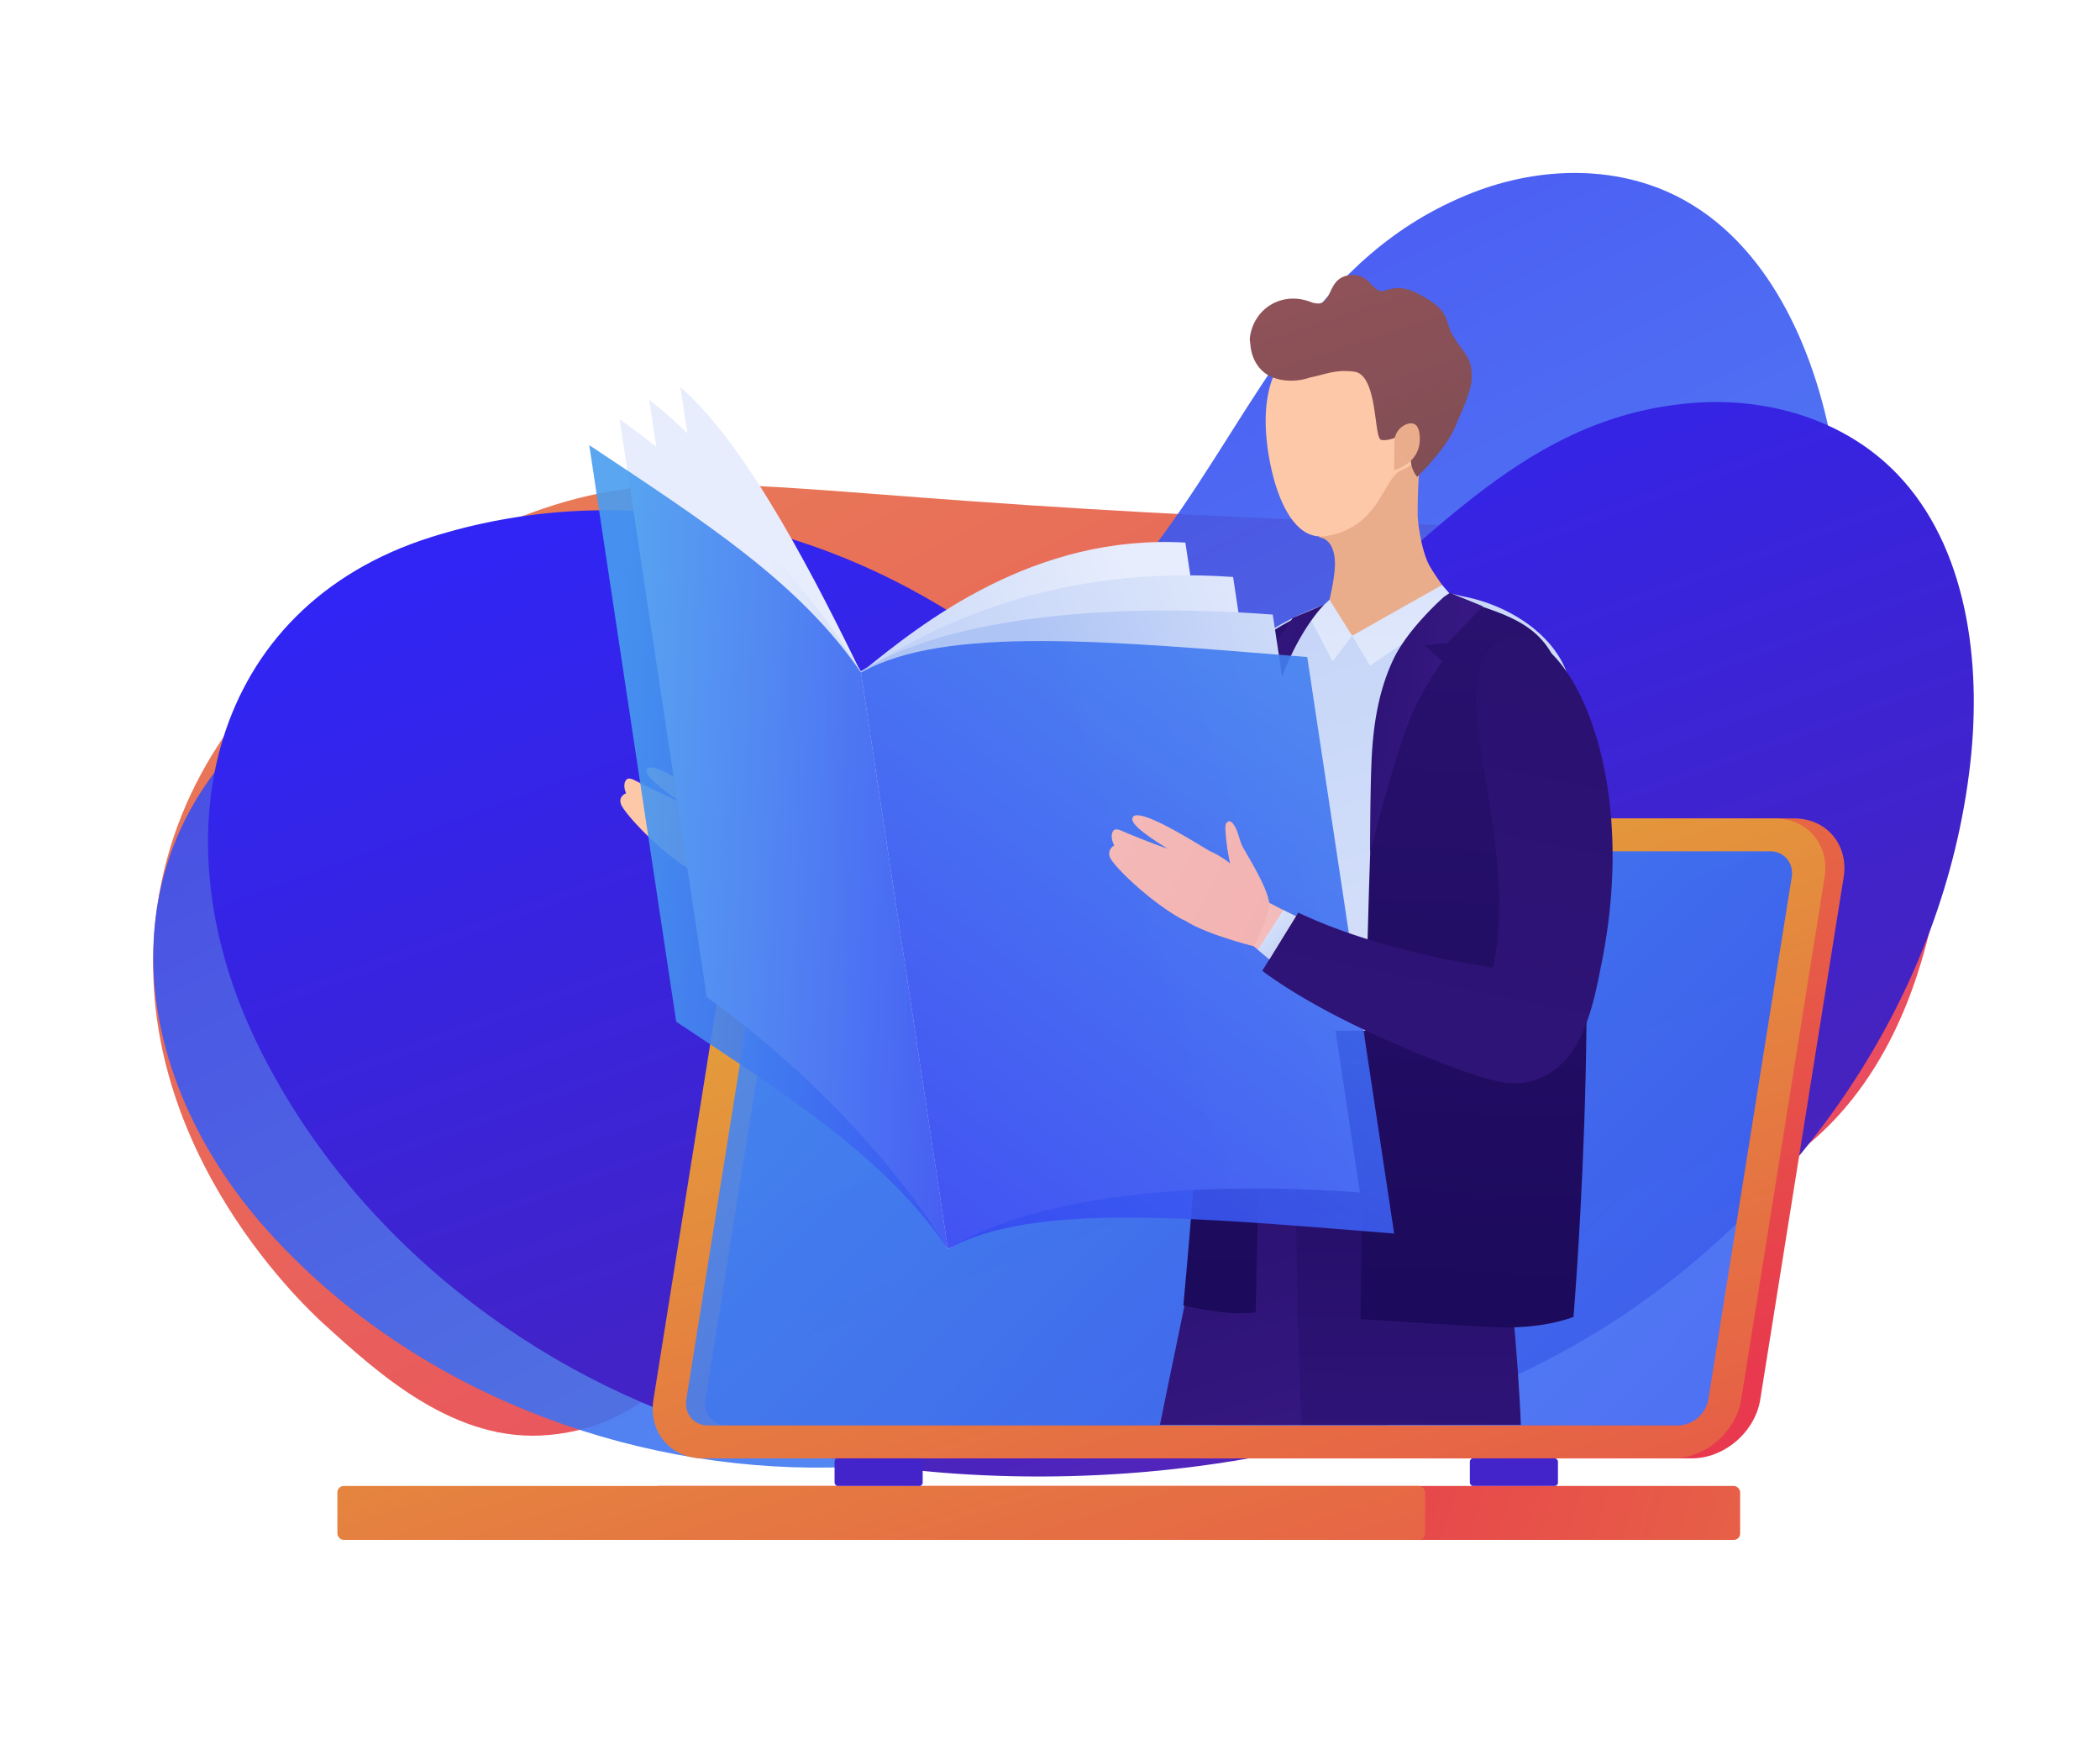 <svg id="Layer_1" data-name="Layer 1" xmlns="http://www.w3.org/2000/svg" xmlns:xlink="http://www.w3.org/1999/xlink" viewBox="0 0 1000 828"><defs><style>.cls-1,.cls-2,.cls-36,.cls-37,.cls-6{opacity:0.9;}.cls-1,.cls-2,.cls-36,.cls-37,.cls-5,.cls-6,.cls-7,.cls-8,.cls-9{isolation:isolate;}.cls-1{fill:url(#linear-gradient);}.cls-2{fill:url(#linear-gradient-2);}.cls-3{fill:url(#linear-gradient-3);}.cls-4{fill:url(#linear-gradient-4);}.cls-5{fill:url(#linear-gradient-5);}.cls-6{fill:url(#linear-gradient-6);}.cls-7{fill:url(#linear-gradient-7);}.cls-8{fill:url(#linear-gradient-8);}.cls-9{fill:url(#linear-gradient-9);}.cls-10{fill:url(#linear-gradient-10);}.cls-11{fill:url(#linear-gradient-11);}.cls-12{fill:url(#linear-gradient-12);}.cls-13{fill:url(#linear-gradient-13);}.cls-14{fill:url(#linear-gradient-14);}.cls-15{fill:#fdc8a8;}.cls-16{fill:url(#linear-gradient-15);}.cls-17{fill:url(#linear-gradient-16);}.cls-18{fill:url(#linear-gradient-17);}.cls-19{fill:url(#linear-gradient-18);}.cls-20{fill:url(#linear-gradient-19);}.cls-21{fill:url(#linear-gradient-20);}.cls-22{fill:#eaad8c;}.cls-23{fill:url(#linear-gradient-21);}.cls-24{fill:url(#linear-gradient-22);}.cls-25{fill:url(#linear-gradient-23);}.cls-26{fill:url(#linear-gradient-24);}.cls-27{fill:url(#linear-gradient-25);}.cls-28{fill:url(#linear-gradient-26);}.cls-29{fill:url(#linear-gradient-27);}.cls-30{fill:url(#linear-gradient-28);}.cls-31{fill:url(#linear-gradient-29);}.cls-32{fill:url(#linear-gradient-30);}.cls-33{fill:url(#linear-gradient-31);}.cls-34{fill:url(#linear-gradient-32);}.cls-35{fill:url(#linear-gradient-33);}.cls-36{fill:url(#linear-gradient-34);}.cls-37{fill:url(#linear-gradient-35);}.cls-38{fill:url(#linear-gradient-36);}.cls-39{fill:url(#linear-gradient-37);}.cls-40{fill:url(#linear-gradient-38);}.cls-41{fill:url(#linear-gradient-39);}.cls-42{fill:url(#linear-gradient-40);}</style><linearGradient id="linear-gradient" x1="-5374.42" y1="-5684.34" x2="-5982.65" y2="-6635.09" gradientTransform="translate(-4640.17 -6571) rotate(-173.99)" gradientUnits="userSpaceOnUse"><stop offset="0" stop-color="#e3a339"/><stop offset="1" stop-color="#e8394e"/></linearGradient><linearGradient id="linear-gradient-2" x1="1400.82" y1="-766.31" x2="783.49" y2="-1731.3" gradientTransform="translate(-729.42 1506.36) rotate(6.32)" gradientUnits="userSpaceOnUse"><stop offset="0" stop-color="#489df0"/><stop offset="1" stop-color="#3025f4"/></linearGradient><linearGradient id="linear-gradient-3" x1="977.95" y1="-832.54" x2="361.24" y2="-1796.56" gradientTransform="translate(-288.93 1858.6) rotate(12.47)" gradientUnits="userSpaceOnUse"><stop offset="0.01" stop-color="#bc2f75"/><stop offset="0.15" stop-color="#aa349d"/><stop offset="0.6" stop-color="#4523bf"/><stop offset="1" stop-color="#3025f4"/></linearGradient><linearGradient id="linear-gradient-4" x1="20674.88" y1="6455.4" x2="20596.11" y2="8356.11" gradientTransform="translate(-21519.74 -2102.98) rotate(-13.67)" gradientUnits="userSpaceOnUse"><stop offset="0" stop-color="#3e75e2"/><stop offset="1" stop-color="#1d44ab"/></linearGradient><linearGradient id="linear-gradient-5" x1="-11029.33" y1="165.98" x2="-10862.78" y2="709.88" gradientTransform="translate(11513.27)" xlink:href="#linear-gradient"/><linearGradient id="linear-gradient-6" x1="-11183.98" y1="285.93" x2="-10301.75" y2="1152.47" gradientTransform="translate(11513.27)" xlink:href="#linear-gradient-2"/><linearGradient id="linear-gradient-7" x1="-10969.64" y1="390.57" x2="-10803.09" y2="934.47" gradientTransform="translate(11513.27)" xlink:href="#linear-gradient"/><linearGradient id="linear-gradient-8" x1="-10295.07" y1="914.07" x2="-10939.37" y2="721.63" gradientTransform="translate(11513.27)" xlink:href="#linear-gradient"/><linearGradient id="linear-gradient-9" x1="-11167.89" y1="477.83" x2="-10996.78" y2="1036.61" gradientTransform="translate(11513.27)" xlink:href="#linear-gradient"/><linearGradient id="linear-gradient-10" x1="-10446.74" y1="1177.29" x2="-10778.59" y2="933.4" gradientTransform="translate(11513.27)" gradientUnits="userSpaceOnUse"><stop offset="0" stop-color="#010253"/><stop offset="1" stop-color="#4324cb"/></linearGradient><linearGradient id="linear-gradient-11" x1="-10361.12" y1="1017.88" x2="-10692.97" y2="773.99" xlink:href="#linear-gradient-10"/><linearGradient id="linear-gradient-12" x1="12108.67" y1="-2120.73" x2="12906.07" y2="-2507.56" gradientTransform="matrix(0.87, 0.42, -0.37, 0.94, -11217.21, -2648.58)" gradientUnits="userSpaceOnUse"><stop offset="0" stop-color="#f6cecd"/><stop offset="1" stop-color="#ed8b88"/></linearGradient><linearGradient id="linear-gradient-13" x1="6925.25" y1="-11980.42" x2="7040.82" y2="-12912.24" gradientTransform="translate(-14083.99 -739.96) rotate(65.79)" gradientUnits="userSpaceOnUse"><stop offset="0" stop-color="#371883"/><stop offset="1" stop-color="#170855"/></linearGradient><linearGradient id="linear-gradient-14" x1="6972.2" y1="-12702.54" x2="7009.83" y2="-12720.79" gradientTransform="translate(-14083.99 -739.96) rotate(65.79)" gradientUnits="userSpaceOnUse"><stop offset="0" stop-color="#e7edfc"/><stop offset="1" stop-color="#aec4f5"/></linearGradient><linearGradient id="linear-gradient-15" x1="12053.87" y1="697.23" x2="11946.98" y2="341.99" gradientTransform="translate(-11404.56)" xlink:href="#linear-gradient-13"/><linearGradient id="linear-gradient-16" x1="-18885.5" y1="-398.68" x2="-18623.14" y2="-1027.89" gradientTransform="matrix(-1.16, -0.07, 0.1, 1.01, -21103.7, -275.26)" xlink:href="#linear-gradient-14"/><linearGradient id="linear-gradient-17" x1="12072.93" y1="787.46" x2="12078.09" y2="394.33" gradientTransform="translate(-11404.56)" xlink:href="#linear-gradient-13"/><linearGradient id="linear-gradient-18" x1="-18882.47" y1="-398.39" x2="-18620.88" y2="-1025.75" gradientTransform="matrix(-1.16, -0.07, 0.1, 1.01, -21103.7, -275.26)" xlink:href="#linear-gradient-12"/><linearGradient id="linear-gradient-19" x1="-4298.06" y1="632.83" x2="-4045.47" y2="27.06" gradientTransform="matrix(-1.16, -0.07, 0.1, 1.01, -4250.04, -275.26)" xlink:href="#linear-gradient-12"/><linearGradient id="linear-gradient-20" x1="-4298.06" y1="632.83" x2="-4045.47" y2="27.06" gradientTransform="matrix(-1.16, -0.07, 0.1, 1.01, -4250.04, -275.26)" xlink:href="#linear-gradient-14"/><linearGradient id="linear-gradient-21" x1="-4812.92" y1="535.64" x2="-4785.59" y2="427.97" gradientTransform="translate(5449.1)" xlink:href="#linear-gradient-13"/><linearGradient id="linear-gradient-22" x1="-4778.74" y1="361.73" x2="-4783.85" y2="-11.38" gradientTransform="translate(5449.1)" xlink:href="#linear-gradient-14"/><linearGradient id="linear-gradient-23" x1="-4832.58" y1="-44.38" x2="-4869.14" y2="733.58" gradientTransform="translate(5449.1)" xlink:href="#linear-gradient-13"/><linearGradient id="linear-gradient-24" x1="-4720.88" y1="-57.37" x2="-4758.47" y2="742.65" gradientTransform="translate(5449.1)" xlink:href="#linear-gradient-13"/><linearGradient id="linear-gradient-25" x1="-4814.45" y1="357.68" x2="-4819.27" y2="5.41" gradientTransform="translate(5449.1)" xlink:href="#linear-gradient-14"/><linearGradient id="linear-gradient-26" x1="-4867.65" y1="351.56" x2="-4665.52" y2="308" gradientTransform="translate(5449.1)" xlink:href="#linear-gradient-13"/><linearGradient id="linear-gradient-27" x1="12026.48" y1="90.09" x2="12080.97" y2="257.75" gradientTransform="translate(-11404.56)" gradientUnits="userSpaceOnUse"><stop offset="0" stop-color="#955459"/><stop offset="1" stop-color="#7d4c55"/></linearGradient><linearGradient id="linear-gradient-28" x1="-18697.62" y1="-1092.02" x2="-18424.22" y2="-1042.6" gradientTransform="matrix(-1.03, -0.16, 0.16, 1.05, -18496.17, -1419.61)" xlink:href="#linear-gradient-14"/><linearGradient id="linear-gradient-29" x1="-35628.84" y1="-7314.19" x2="-36324.58" y2="-7127.92" gradientTransform="matrix(-0.45, -0.29, 0.16, 1.05, -14391.89, -2490.16)" xlink:href="#linear-gradient-14"/><linearGradient id="linear-gradient-30" x1="-18808.98" y1="-1115.67" x2="-18470.24" y2="-1032.66" gradientTransform="matrix(-1.03, -0.16, 0.16, 1.05, -18496.17, -1419.61)" xlink:href="#linear-gradient-14"/><linearGradient id="linear-gradient-31" x1="26804.56" y1="-7323.21" x2="27166.3" y2="-7234.57" gradientTransform="matrix(0.45, 0.29, 0.16, 1.05, -10496.88, 77.4)" xlink:href="#linear-gradient-14"/><linearGradient id="linear-gradient-32" x1="-18860.07" y1="-1106.32" x2="-18640.47" y2="-1066.24" gradientTransform="matrix(-1.03, -0.16, 0.16, 1.05, -18496.17, -1419.61)" xlink:href="#linear-gradient-14"/><linearGradient id="linear-gradient-33" x1="26722.55" y1="-7316.69" x2="26976.13" y2="-7270.42" gradientTransform="matrix(0.45, 0.29, 0.16, 1.05, -10496.88, 77.4)" xlink:href="#linear-gradient-14"/><linearGradient id="linear-gradient-34" x1="11701.35" y1="-1351.4" x2="11257.71" y2="-722.66" gradientTransform="matrix(1.03, 0.16, 0.16, 1.05, -11117.71, -274.47)" xlink:href="#linear-gradient-2"/><linearGradient id="linear-gradient-35" x1="26639.39" y1="-7392.74" x2="27125.48" y2="-7166.61" gradientTransform="matrix(0.45, 0.29, 0.16, 1.05, -10496.88, 77.4)" xlink:href="#linear-gradient-2"/><linearGradient id="linear-gradient-36" x1="11452.01" y1="-5232.88" x2="12225.31" y2="-5608.03" gradientTransform="translate(-11459.6 4809.29) rotate(4.74)" xlink:href="#linear-gradient-12"/><linearGradient id="linear-gradient-37" x1="11692.75" y1="-4950.84" x2="11860.08" y2="-6299.92" gradientTransform="translate(-11459.6 4809.29) rotate(4.74)" xlink:href="#linear-gradient-13"/><linearGradient id="linear-gradient-38" x1="-2598.15" y1="-17135.91" x2="-2560.7" y2="-17154.08" gradientTransform="translate(-15208.61 7543.96) rotate(74.39)" xlink:href="#linear-gradient-14"/><linearGradient id="linear-gradient-39" x1="-16645.93" y1="-10962.49" x2="-17402.62" y2="-11711.12" gradientTransform="matrix(-0.3, -0.95, -0.95, 0.3, -15183.45, -12267.38)" xlink:href="#linear-gradient-12"/><linearGradient id="linear-gradient-40" x1="-4756.34" y1="346.87" x2="-4905.54" y2="328.67" gradientTransform="translate(5449.1)" xlink:href="#linear-gradient-13"/></defs><path class="cls-1" d="M432.1,551.13C326.63,653.06,305.79,679,261.56,683.23c-44.68,4.25-81.17-29-107.71-53.18-10-9.14-94.72-88.83-79-198.39C92.88,306,226.82,254.24,248.08,246c58.47-22.59,96.79-15.81,212.87-7.46,319.23,23,404.52-1.34,445.86,64.59,32.79,52.28,15.72,125.89,11.92,140.76-4.91,19.26-19.16,75-67.11,108.14-70.55,48.71-185.75,25.81-260.39-13-23.24-12.09-46.36-27.3-72-28.61C485.23,508.71,457.33,526.75,432.1,551.13Z"/><path class="cls-2" d="M554.45,253.79C600,191.18,625.93,121.42,700.9,91.88c32.78-12.92,71-13.76,102.16,4,40.87,23.29,62.52,73.5,70.4,122.2,17.63,108.83-21.05,222.15-89.5,303.23C692.55,629.57,532.17,696.48,395.49,698.75c-96.89,1.61-199.18-36.26-267.82-112.52C55.26,505.77,49.51,393.5,142.15,330.16c76.21-52.11,170.57-62.13,257.9-35.1,24.76,7.66,49.9,18.42,75.32,15C509,305.5,533.55,282.53,554.45,253.79Z"/><path class="cls-3" d="M622.06,303.84c60.61-46.6,104.33-105.81,184.33-112,35-2.73,71.91,7.7,97.08,33.91,33,34.34,40.29,88.82,34.75,137.8-12.37,109.47-80,206.68-167.65,264.22-117,76.84-289.12,93.75-421.06,55.7-93.54-27-181.64-93.35-227.06-186.63-47.92-98.4-23.2-207.68,82.86-241.11,87.27-27.5,180.64-9.34,257.28,42.26,21.73,14.63,43,32.34,68.34,36.53C564.5,340,594.25,325.22,622.06,303.84Z"/><path class="cls-4" d="M346.59,546.41a5.27,5.27,0,1,0,6.36,3.87A5.27,5.27,0,0,0,346.59,546.41Zm1.71,7a2,2,0,1,1,1.45-2.39A2,2,0,0,1,348.3,553.45Z"/><path class="cls-5" d="M805.72,694.37H343.8c-15.46,0-26-12.57-23.55-28L360,417.69c2.47-15.46,17.05-28,32.5-28H854.38c15.46,0,26,12.57,23.55,28L838.22,666.34C835.75,681.8,821.17,694.37,805.72,694.37ZM390,405.32a15.09,15.09,0,0,0-14.34,12.37L335.91,666.34c-1.09,6.82,3.57,12.37,10.39,12.37H808.22a15.09,15.09,0,0,0,14.34-12.37l39.72-248.65c1.08-6.82-3.58-12.37-10.4-12.37Z"/><path class="cls-6" d="M797.89,686.54H336c-11.16,0-18.76-9-17-20.2l39.71-248.65c1.78-11.16,12.27-20.2,23.42-20.2H844.05c11.15,0,18.75,9,17,20.2L821.31,666.34C819.53,677.5,809,686.54,797.89,686.54Z"/><path class="cls-7" d="M796.64,694.37H334.72c-15.46,0-26-12.57-23.55-28l39.71-248.65c2.47-15.46,17.05-28,32.5-28H845.3c15.45,0,26,12.57,23.55,28L829.14,666.34C826.67,681.8,812.09,694.37,796.64,694.37Zm-415.76-289a15.09,15.09,0,0,0-14.34,12.37L326.82,666.34c-1.08,6.82,3.58,12.37,10.4,12.37H799.14a15.09,15.09,0,0,0,14.34-12.37l39.71-248.65c1.09-6.82-3.57-12.37-10.39-12.37Z"/><rect class="cls-8" x="310.67" y="707.52" width="517.97" height="25.68" rx="3.02"/><rect class="cls-9" x="160.66" y="707.52" width="517.97" height="25.68" rx="3.02"/><rect class="cls-10" x="397.41" y="694.37" width="41.96" height="13.15" rx="1.55"/><rect class="cls-11" x="699.93" y="694.37" width="41.96" height="13.15" rx="1.55"/><path class="cls-12" d="M614.21,303.3c-33.3-4.75-47.78,80.14-100,122.25a2.11,2.11,0,0,0-.23.19c-48.32,3-109.63-6.88-141.68-17.23-10.47-3.15-18-6-21.38-7.9-15.31-8.64-22.63,2.72-11,13.5,3,2.76,12,9.09,25.63,16.73a340.34,340.34,0,0,0,32.51,16,371.83,371.83,0,0,0,42.59,15.18,343,343,0,0,0,49.2,10.54,297.45,297.45,0,0,0,36.28,2.74,11.63,11.63,0,0,0,7.09-1.73c2.75-1.81,5.56-3.52,8.29-5.36q8.6-5.79,16.71-12.32C640.11,389.13,645.64,305.33,614.21,303.3Z"/><path class="cls-13" d="M534.36,475.4q1.83-1.2,3.68-2.37c1.52-1,3.1-2,4.63-3,5.83-3.93,11.5-8.11,16.87-12.44,64.89-52.91,83-117.71,71.11-144.14-3.35-7.43-9.1-11.8-16.22-12.28-18.95-2.64-31.47,20.08-47.3,48.82-14,25.32-29.76,54-54,73.65-42.8,2.53-95.4-4.85-129.21-13.95-.11.22-10.51,22.38-14.55,31.11,40.32,19.8,103.87,31.7,120.12,33.93a298.94,298.94,0,0,0,36.56,2.75A13.75,13.75,0,0,0,534.36,475.4Z"/><polygon class="cls-14" points="375.95 409.65 382.91 411.63 372.22 434.72 365.51 430.84 375.95 409.65"/><path class="cls-15" d="M368.32,413.36c4.3-5-8.64-26.91-9.79-30.49-1-3.17-1.18-6.54-3.1-9.37a2.56,2.56,0,0,0-1.53-1.24,2.17,2.17,0,0,0-.36,0,2.07,2.07,0,0,0-1.54,1.14,5.46,5.46,0,0,0-.43,2.31,83.7,83.7,0,0,0,.79,15.14,45.31,45.31,0,0,0-8.84-6.21h0c-4.35-2.7-32.67-23.81-35.51-18.34-1.46,2.82,7.08,9.24,15.33,15.21-7.47-3.21-14.22-6.56-17.56-8.17-3.88-1.87-6.52-4-7.91-1.53s.29,5.9.29,5.9-3.76,1.32-2.5,5.08c1.41,4.2,17.35,21.38,31,30.11.72.45,1.38.83,2,1.15C337.7,420.88,360,428.4,360,428.4S366.39,419.36,368.32,413.36Z"/><path class="cls-16" d="M659.85,678.42c18-51.87,34.33-104.4,27.75-157.33l-26.28-7-24.05-6.4c-15-3.72-29.93-6.93-44.9-12.28-6.82,26.47-12.88,52.94-18.62,79.39q-2.87,13.23-5.63,26.45c-5,25.69-10.59,51.37-15.76,77.16Z"/><path class="cls-17" d="M696.33,283.9c25.49,4.68,50,22.67,51.84,45.84a70.44,70.44,0,0,1,.92,9.62c.39,13.75-2.62,31.36-10.23,54.34-22.48,67.83-33.42,111.38-33.42,111.38l-114-1s.29-9.5-.38-13.52-1.66-9.78-2.74-16.65c-2.72-23.82-2.31-33.47-7-57.4q-1.19-6-2.34-12.07c-.41-9.21-2.2-19.16-3.81-29.24-.54-3.37-1.05-6.76-1.49-10.14-4.36-16.85-.25-32.45,9.3-45.57a74.31,74.31,0,0,1,8.15-9.37c23.26-19.18,57.21-32.39,91.76-28.32A57.46,57.46,0,0,1,696.33,283.9Z"/><path class="cls-18" d="M724.22,678.42C721.43,608,706,505.08,706,505.08l-88.31-.77s-2,88.93,2.16,174.11Z"/><path class="cls-19" d="M692.78,285.41c25.27,4.65,49.53,22.48,51.39,45.45a69.14,69.14,0,0,1,.91,9.54c.39,13.62-2.59,31.09-10.14,53.87-22.28,67.24-29.42,110.41-29.42,110.41l-116.68-1s.29-9.41-.37-13.41c-4.26-26-6.91-52.74-10.57-79-4-29-4.57-61.48,9.89-87.95,17.73-32.45,56.51-44.11,91.69-40A57,57,0,0,1,692.78,285.41Z"/><path class="cls-20" d="M688.67,288.27c24.41,4.48,47.82,21.71,49.62,43.88a64.71,64.71,0,0,1,.88,9.21c.38,13.16-2.5,30-9.79,52C707.86,458.3,701,500,701,500l-112.66-1s.27-9.09-.36-12.94c-4.11-25.08-6.67-50.93-10.21-76.31-3.91-28-4.41-59.36,9.55-84.92,17.12-31.33,54.57-42.59,88.54-38.6A55.07,55.07,0,0,1,688.67,288.27Z"/><path class="cls-21" d="M688.67,288.27c24.41,4.48,47.82,21.71,49.62,43.88a64.71,64.71,0,0,1,.88,9.21c.38,13.16-2.5,30-9.79,52C707.86,458.3,701,500,701,500l-112.66-1s.27-9.09-.36-12.94c-4.11-25.08-6.67-50.93-10.21-76.31-3.91-28-4.41-59.36,9.55-84.92,17.12-31.33,54.57-42.59,88.54-38.6A55.07,55.07,0,0,1,688.67,288.27Z"/><path class="cls-22" d="M681.19,270.18c-4.36-7.2-6.15-21.9-6.12-25.19,0-8.05.42-24.32,1.65-24.12,0,0-21.31-3.46-32,9.59-.66.81-1.29,1.61-1.9,2.41s-1.17,1.58-1.72,2.36C637,240.86,628,255.87,628,255.87s6.77-.18,7.63,10.69c.68,8.47-4.37,26.27-4.37,26.27a12.71,12.71,0,0,0,9,8.55,21.88,21.88,0,0,0,9.36,1.44l.32,0c18.11,1.33,35.37-9.54,38-11.26s5.36-4,5.36-4S685.55,277.39,681.19,270.18Z"/><rect class="cls-23" x="588.14" y="490.73" width="114.74" height="16.35"/><polygon class="cls-24" points="686.7 278.52 643.88 302.72 652.39 316.95 695.01 288 686.7 278.52"/><path class="cls-25" d="M624.09,291s-22.43,9.18-30.8,20.63c-8.88,12.13-21.92,47.38-21.16,74.95.71,25.71-1.17,131.05-2.37,155.9s-6.26,79.14-6.26,79.14,11,2.3,18.87,3.22a75.6,75.6,0,0,0,15.57,0s4.51-194.64,3.44-237.9,4.46-64.13,10.06-75.23c6.44-12.77,12.68-18.88,12.68-18.88l1-1.83Z"/><path class="cls-26" d="M696.17,285.68c-5.94-2-34.64,20.72-40,56.37s-8.26,286-8.26,286,53.27,3.54,67.88,3.91c20.24.53,33.49-4.94,33.49-4.94s17.24-205.09-5.48-302.69C737.54,297.46,718.3,293.05,696.17,285.68Z"/><polygon class="cls-27" points="633.1 285.56 643.88 302.72 634.59 314.87 623.79 294.22 633.1 285.56"/><path class="cls-28" d="M615.59,294.22l-8.75,12.89,3.1,3-9,3.76a87.24,87.24,0,0,0-6.62,21.87c-4.48,26.92,8.25,64.38,8.25,64.38s-1.5-21-1.33-30.67S604.08,337,612.59,317s18-29.1,18-29.1Z"/><path class="cls-15" d="M667,224.09c-8.2,3.55-10.15,27.18-35.61,31.15-13.06,2-20.3-12.5-24.09-24.74-3.66-11.86-12.27-51.38,11.14-66,24.89-15.59,50.58-11.58,62.39,6.76S687.53,215.18,667,224.09Z"/><path class="cls-29" d="M693.5,162.49l-.07-.09a42.25,42.25,0,0,0-2.2-3.69c-2.85-6-1.59-10.12-10.81-15.92-11-6.95-15.3-6.23-21.1-4.4S652.85,130,642.93,131s-8.4,11-13.69,13.23a4.27,4.27,0,0,1-2,.26,12.87,12.87,0,0,1-2.45-.46c-14.08-5.81-28,2.74-29.65,17.07a15.27,15.27,0,0,0,.28,2.8,19.84,19.84,0,0,0,.42,3.08c1.29,6.07,5.36,11.5,11.9,13.26a21.14,21.14,0,0,0,3,.71,27.45,27.45,0,0,0,13.09-1.21c.91-.18,1.79-.38,2.63-.58,5.92-1.43,10.39-3.21,18.38-2.2,11.42,1.44,9.25,31.73,12.86,32.45s7.93-1.44,10.09-2.89,8.12,2.72,5.05,8.62,2,11.94,2,11.94,14.85-14.21,18.91-25.75c3.56-8,6.78-16.15,7-20.09C701.14,172.27,699.52,170.71,693.5,162.49Z"/><path class="cls-22" d="M664,210.39a9,9,0,0,1,5.83-8.42c2.92-1,5.93-.45,6.25,6,.65,12.9-12.23,15.94-12.23,15.94Z"/><path class="cls-30" d="M410,320.24c29.58-24.24,82.71-66,154.46-61.9l41.39,274.51c-71.74-4.08-124.88,37.65-154.46,61.9Z"/><path class="cls-31" d="M410,320.24c-19.21-39.26-53.32-107.83-86-135.88l41.39,274.51c32.67,28,66.77,96.62,86,135.88Z"/><path class="cls-32" d="M410,320.24c34.94-23.41,94-51.39,177.19-45.52l41.4,274.51c-83.21-5.87-142.26,22.11-177.2,45.52Z"/><path class="cls-33" d="M410,320.24c-23.18-41-59.7-98-100.85-129.87l41.4,274.51c41.15,31.86,77.67,88.83,100.84,129.87Z"/><path class="cls-34" d="M409.93,319.57c37.09-23.15,108.31-33.52,196.15-26.95l41.5,275.18c-87.85-6.57-159.06,3.8-196.16,27Z"/><path class="cls-35" d="M409.93,319.57c-25.95-42-67.79-86.22-114.86-120l41.5,275.19c47.07,33.81,88.9,78,114.85,120Z"/><path class="cls-36" d="M410,320.24c39.88-22.64,118.69-14.92,212.49-7.41l41.39,274.51c-93.79-7.51-172.6-15.24-212.49,7.41Z"/><path class="cls-37" d="M410,320.24c-29.42-43.09-74.89-72-129.4-108.29L322,486.46c54.52,36.25,100,65.19,129.4,108.29Z"/><path class="cls-38" d="M714.24,307.88c-26,16.63,12.46,91.74-.45,155.28h0C672.64,457.36,633,445.11,608,431.71c-8.9-4.54-15.22-8.39-18-10.67-12.47-10.5-20.51-.67-11.64,11.34,2.32,3.08,9.45,10.46,20.56,19.76a306.2,306.2,0,0,0,26.77,20.08A328,328,0,0,0,661.6,493,269.24,269.24,0,0,0,704,510.19c5.86,1.76,11.89,3.22,18,3.32a26.82,26.82,0,0,0,8.32-.85,22.13,22.13,0,0,0,7.32-4.21,47.8,47.8,0,0,0,7.71-8.34,62.12,62.12,0,0,0,6.54-10.83,85,85,0,0,0,4.33-12.56q2.77-9.6,4.78-19.46C780.8,357,737.44,290.32,714.24,307.88Z"/><path class="cls-39" d="M731.5,305.57c-6.54-3.59-13-3.39-18.3.56-14.78,9.52-10.76,34.29-5.67,65.63,4.48,27.6,9.56,58.88,3.64,88.43-.17.18-.35.35-.53.52-35-5.5-67.08-14.22-92.42-26.18-.12.2-12.36,19.93-17.13,27.71,33.22,24.83,88.17,45.45,102.33,49.94,2.7.86,6.35,1.83,10.32,2.79a32.25,32.25,0,0,0,30.1-8.64c12.06-11.87,15.76-32.18,19-48.64C778.56,378.29,754.74,318.33,731.5,305.57Z"/><polygon class="cls-40" points="611.12 433.33 617.05 436.25 604.43 456.82 598.98 452.14 611.12 433.33"/><path class="cls-41" d="M603.84,433.64c3.8-5.78-11.18-27.95-12.67-31.68-1.31-3.29-1.8-6.89-4-9.73a2.58,2.58,0,0,0-1.64-1.17,1.45,1.45,0,0,0-.36,0,2.14,2.14,0,0,0-1.43,1.38,6.26,6.26,0,0,0-.2,2.52,96.4,96.4,0,0,0,2.24,16.15,44.7,44.7,0,0,0-9.39-5.74h0c-4.59-2.45-34.8-22.16-37.1-16-1.19,3.17,7.93,9.18,16.71,14.73-7.74-2.68-14.78-5.57-18.26-7-4-1.6-6.87-3.59-8-.82s.86,6.3.86,6.3a4.36,4.36,0,0,0-2,5.7c1.8,4.36,19.32,21.14,33.71,29.09a21.26,21.26,0,0,0,2.11,1c9.68,6.41,32.56,12.17,32.56,12.17S602.5,440.28,603.84,433.64Z"/><path class="cls-42" d="M686.89,314.87l-8.56-7.59,11-1.21,16.83-17.41-15.74-6.4-2.72,1.84s-16.89,14.73-24,29.45-9.5,30.83-10.37,44.63-.93,48.1-.93,48.1,13.86-56.15,23.06-72.94a214.62,214.62,0,0,1,11.39-18.47Z"/></svg>